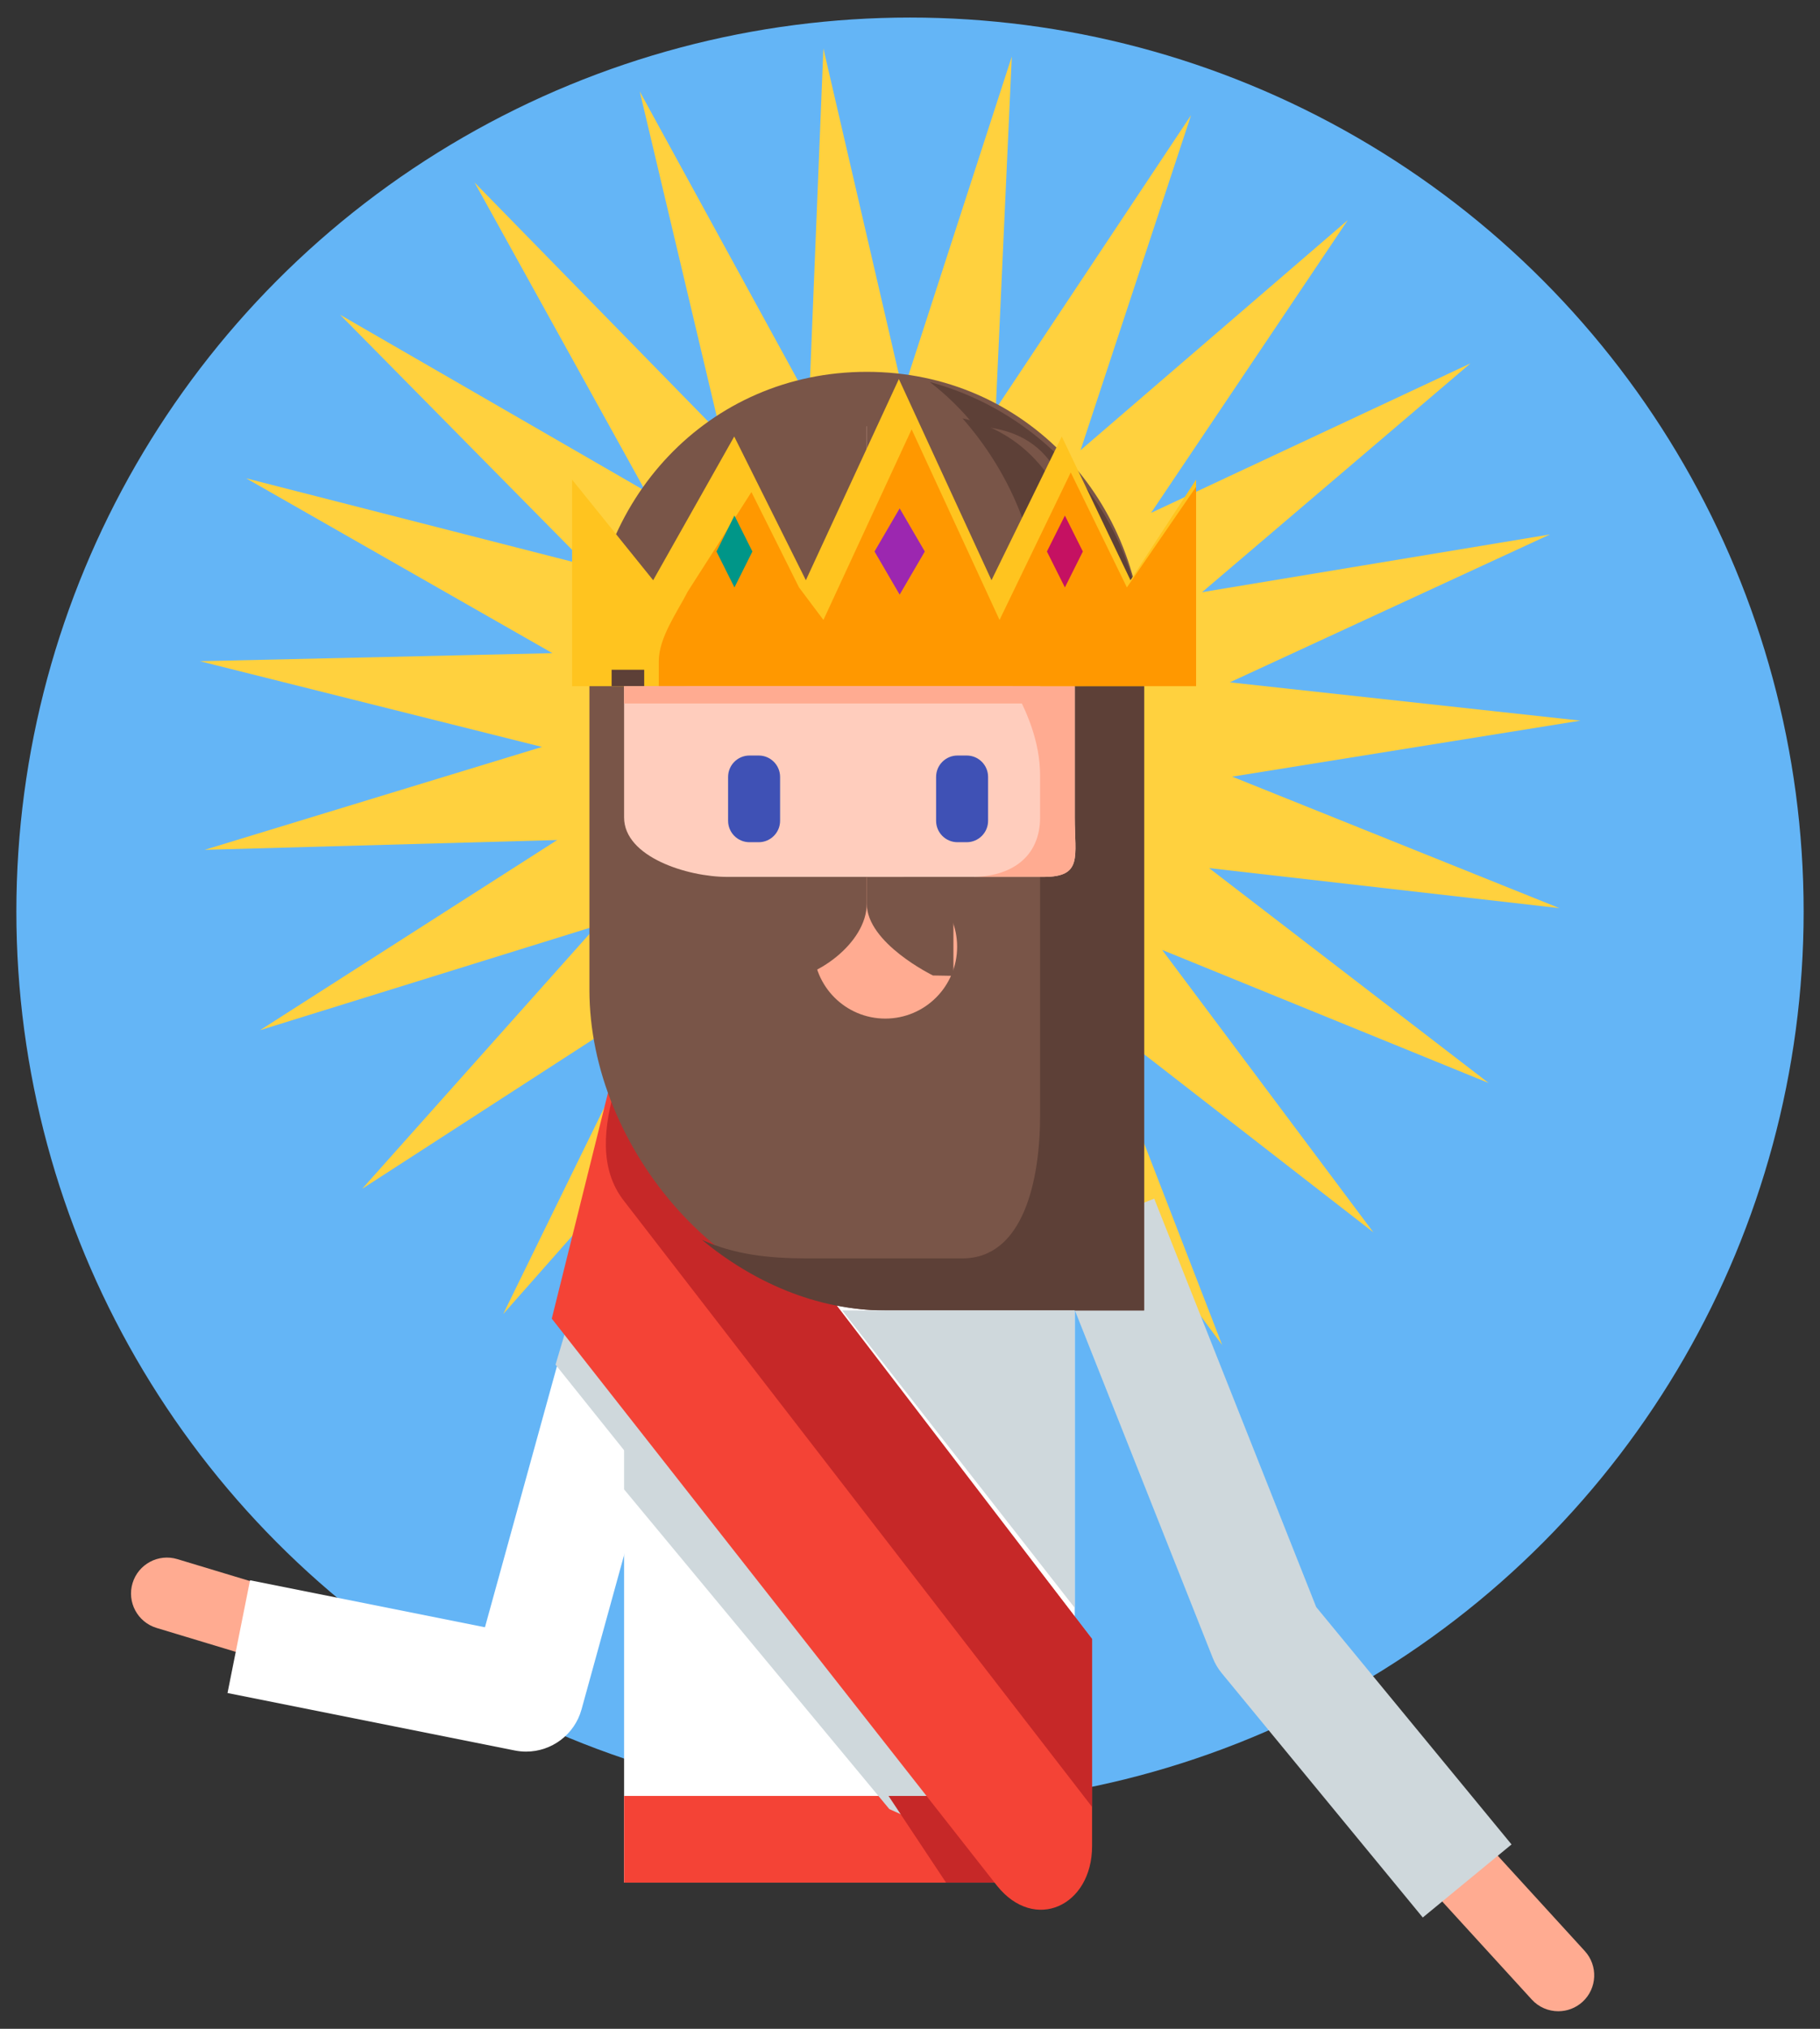 <?xml version="1.0" encoding="utf-8"?>
<!-- Generator: Adobe Illustrator 16.0.0, SVG Export Plug-In . SVG Version: 6.00 Build 0)  -->
<!DOCTYPE svg PUBLIC "-//W3C//DTD SVG 1.1//EN" "http://www.w3.org/Graphics/SVG/1.1/DTD/svg11.dtd">
<svg version="1.1" id="Layer_1" xmlns="http://www.w3.org/2000/svg" xmlns:xlink="http://www.w3.org/1999/xlink" x="0px" y="0px"
	 width="105px" height="117px" viewBox="0 0 105 117" enable-background="new 0 0 105 117" xml:space="preserve">
<rect x="0" y="0" width="105" height="117" fill="#333333" stroke="none"/>
<g>
	<circle fill="#64B5F6" cx="52.5" cy="52.568" r="51.556"/>
	<polygon fill="#FFD13E" points="71.089,44.789 91.177,41.559 70.952,39.35 89.423,30.821 69.352,34.15 84.837,20.955 
		66.409,29.575 77.759,12.69 62.34,25.963 68.714,6.643 57.448,23.583 58.373,3.259 52.095,22.612 47.503,2.792 46.679,23.121 
		36.909,5.274 41.601,25.071 27.378,10.523 37.236,28.32 19.616,18.148 33.911,32.625 14.2,27.584 31.87,37.668 11.53,38.132 
		31.267,43.076 11.806,49.009 32.144,48.445 15.005,59.41 34.437,53.378 20.892,68.56 37.976,57.509 29.029,75.784 42.497,60.534 
		38.813,80.543 47.668,62.225 49.519,82.487 53.104,62.459 60.352,81.469 58.4,61.218 70.509,77.568 63.165,58.593 79.236,71.071 
		67.046,54.781 85.888,62.459 69.755,50.063 89.968,52.373 	"/>
	<g>
		<g id="XMLID_3050_">
			<path fill="#FFAB91" d="M89.902,115.988c-0.562,0-1.122-0.227-1.53-0.674l-10.079-11.032c-0.771-0.845-0.713-2.155,0.132-2.928
				c0.847-0.771,2.157-0.712,2.928,0.132l10.079,11.032c0.771,0.845,0.713,2.156-0.132,2.928
				C90.901,115.809,90.401,115.988,89.902,115.988z"/>
		</g>
		<g id="XMLID_3049_">
			<path fill="#CFD8DC" d="M82.083,110.582l-11.598-14.09c-0.219-0.267-0.395-0.565-0.521-0.886l-9.538-24.037l6.163-2.444
				l9.347,23.554l11.268,13.689L82.083,110.582z"/>
		</g>
		<g id="XMLID_3048_">
			<path fill="#FFAB91" d="M23.937,98.291c-0.198,0-0.4-0.028-0.6-0.089l-14.305-4.32c-1.096-0.332-1.715-1.487-1.385-2.583
				c0.332-1.095,1.486-1.716,2.584-1.385l14.304,4.319c1.096,0.332,1.716,1.488,1.385,2.584
				C25.648,97.712,24.827,98.291,23.937,98.291z"/>
		</g>
		<g id="XMLID_3047_">
			<path fill="#FFFFFF" d="M30.355,101.015c-0.215,0-0.434-0.021-0.651-0.064l-16.578-3.315l1.3-6.502l13.552,2.71l5.811-21.062
				l6.392,1.762l-6.631,24.037C33.146,100.042,31.818,101.015,30.355,101.015z"/>
		</g>
		<g id="XMLID_3046_">
			<rect x="36.005" y="63.571" fill="#FFFFFF" width="26" height="45"/>
		</g>
		<g id="XMLID_3045_">
			<rect x="36.005" y="103.571" fill="#F44336" width="26" height="5"/>
		</g>
		<g id="XMLID_3044_">
			<path fill="#CFD8DC" d="M46.102,78.571H36.005v7.321l15.303,18.438l3.697,1.657V87.433c0-0.47,0.479-0.929,0.414-1.38
				l-6.017-7.356C48.295,78.271,47.358,78.571,46.102,78.571z"/>
		</g>
		<g id="XMLID_3043_">
			<polygon fill="#C62828" points="62.005,103.571 51.261,103.571 54.581,108.571 62.005,108.571 			"/>
		</g>
		<g id="XMLID_3042_">
			<polygon fill="#CFD8DC" points="36.961,62.174 32.05,78.7 37.132,85.043 42.003,68.518 			"/>
		</g>
		<g id="XMLID_3041_">
			<path fill="#F44336" d="M57.522,108.753L31.833,76.045l4.12-16.543l27.052,35.02v11.938
				C63.005,109.925,59.688,111.458,57.522,108.753z"/>
		</g>
		<g id="XMLID_3040_">
			<path fill="#C62828" d="M63.005,104.206v-9.684L35.974,59.226l-0.451,3.369c-0.68,2.31-1.002,4.806,0.497,6.689L63.005,104.206z"
				/>
		</g>
		<g id="XMLID_3039_">
			<path fill="#795548" d="M66.005,75.571h-14.93c-9.156,0-17.07-9.33-17.07-18.485V38.021c0-9.155,6.845-16.577,16-16.577l0,0
				c9.155,0,16,7.422,16,16.577V75.571z"/>
		</g>
		<g id="XMLID_3038_">
			<circle fill="#FFAB91" cx="51.075" cy="54.598" r="4.144"/>
		</g>
		<g id="XMLID_3037_">
			<path fill="#795548" d="M55.005,56.276l-1.179-0.02c0,0-3.821-1.855-3.821-4.145v-1.541h5V56.276z"/>
		</g>
		<g id="XMLID_3036_">
			<path fill="#795548" d="M45.005,56.526v-0.25v-5.705h5v1.541C50.005,54.401,47.005,56.526,45.005,56.526z"/>
		</g>
		<g id="XMLID_3035_">
			<path fill="#5D4037" d="M53.644,22.032c3.904,3.004,6.361,7.927,6.361,13.503v28.807c0,3.774-0.986,8.229-4.478,8.229h-9.012
				c-2.137,0-4.171-0.219-6.019-1.072c2.87,2.382,6.556,4.072,10.578,4.072h14.93v-37.55C66.005,30.361,60.703,23.933,53.644,22.032
				z"/>
		</g>
		<g id="XMLID_3034_">
			<path fill="#FFCDBD" d="M60.192,50.571H41.957c-2.289,0-5.952-1.144-5.952-3.432v-9.755c0-6.973,7.537-12.813,14.51-12.813
				h-0.026c7.677,0,11.517,6.412,11.517,14.088v8.48C62.005,49.427,62.48,50.571,60.192,50.571z"/>
		</g>
		<g id="XMLID_3033_">
			<path fill="#FFAB91" d="M55.005,25.949v8.887c2,2.521,5,6.021,5,9.895v2.409c0,2.289-1.668,3.432-3.957,3.432h4.145
				c2.288,0,1.812-1.143,1.812-3.432v-8.48C62.005,32.981,60.005,28.106,55.005,25.949z"/>
		</g>
		<g id="XMLID_3032_">
			<path fill="#795548" d="M50.005,24.571h-3.668c-4.708,0-10.332,3.176-10.332,7.884v7.116h3.466
				c6.408,0,10.534-6.745,10.534-13.153V24.571z"/>
		</g>
		<g id="XMLID_3031_">
			<path fill="#795548" d="M50.005,24.571h5.808c4.708,0,6.192,3.176,6.192,7.884v7.116h0.674c-6.409,0-12.674-6.745-12.674-13.153
				V24.571z"/>
		</g>
		<g id="XMLID_3030_">
			<path fill="#3F51B5" d="M45.005,47.335c0,0.682-0.553,1.235-1.234,1.235h-0.531c-0.682,0-1.234-0.553-1.234-1.235v-2.529
				c0-0.682,0.553-1.235,1.234-1.235h0.531c0.682,0,1.234,0.553,1.234,1.235V47.335z"/>
		</g>
		<g id="XMLID_3029_">
			<path fill="#3F51B5" d="M57.005,47.335c0,0.682-0.553,1.235-1.234,1.235h-0.531c-0.682,0-1.234-0.553-1.234-1.235v-2.529
				c0-0.682,0.553-1.235,1.234-1.235h0.531c0.682,0,1.234,0.553,1.234,1.235V47.335z"/>
		</g>
		<g id="XMLID_2927_">
			<path fill="#5D4037" d="M55.528,24.126c2.618,2.97,4.477,6.981,4.477,11.408v2.445c0,0.02,2.394,1.591,2.674,1.591h-0.674v-7.116
				C62.005,28.367,59.369,24.955,55.528,24.126z"/>
		</g>
		<g id="XMLID_2292_">
			<polygon fill="#CFD8DC" points="62.005,92.727 62.005,75.571 48.588,75.571 			"/>
		</g>
		<g id="XMLID_2286_">
			<g id="XMLID_2291_">
				<polygon fill="#FFC41F" points="65.22,33.462 61.256,25.174 57.201,33.462 51.858,21.859 46.492,33.462 42.359,25.174 
					37.683,33.462 33.005,27.661 33.005,33.462 33.005,39.571 69.005,39.571 69.005,33.462 69.005,27.661 				"/>
			</g>
			<g id="XMLID_2290_">
				<path fill="#FF9800" d="M65.013,33.877l-3.239-6.631l-4.108,8.507l-5.072-10.994l-5.089,10.994l-1.408-1.876l-2.745-5.5
					l-3.669,5.728c-0.621,1.212-1.677,2.669-1.677,4.031v1.435h31v-3.817v-1.876v-5.803L65.013,33.877z"/>
			</g>
			<g id="XMLID_2289_">
				<polygon fill="#9C27B0" points="51.903,34.292 50.453,31.805 51.903,29.318 53.354,31.805 				"/>
			</g>
			<g id="XMLID_2288_">
				<polygon fill="#009688" points="42.372,33.877 41.335,31.805 42.372,29.733 43.407,31.805 				"/>
			</g>
			<g id="XMLID_2287_">
				<polygon fill="#C51162" points="61.436,33.877 60.399,31.805 61.436,29.733 62.472,31.805 				"/>
			</g>
		</g>
		<g id="XMLID_2285_">
			<rect x="36.005" y="39.571" fill="#FFAB91" width="24" height="1"/>
		</g>
		<g id="XMLID_2284_">
			<rect x="35.286" y="38.625" fill="#5D4037" width="1.879" height="0.939"/>
		</g>
	</g>
</g>
</svg>
